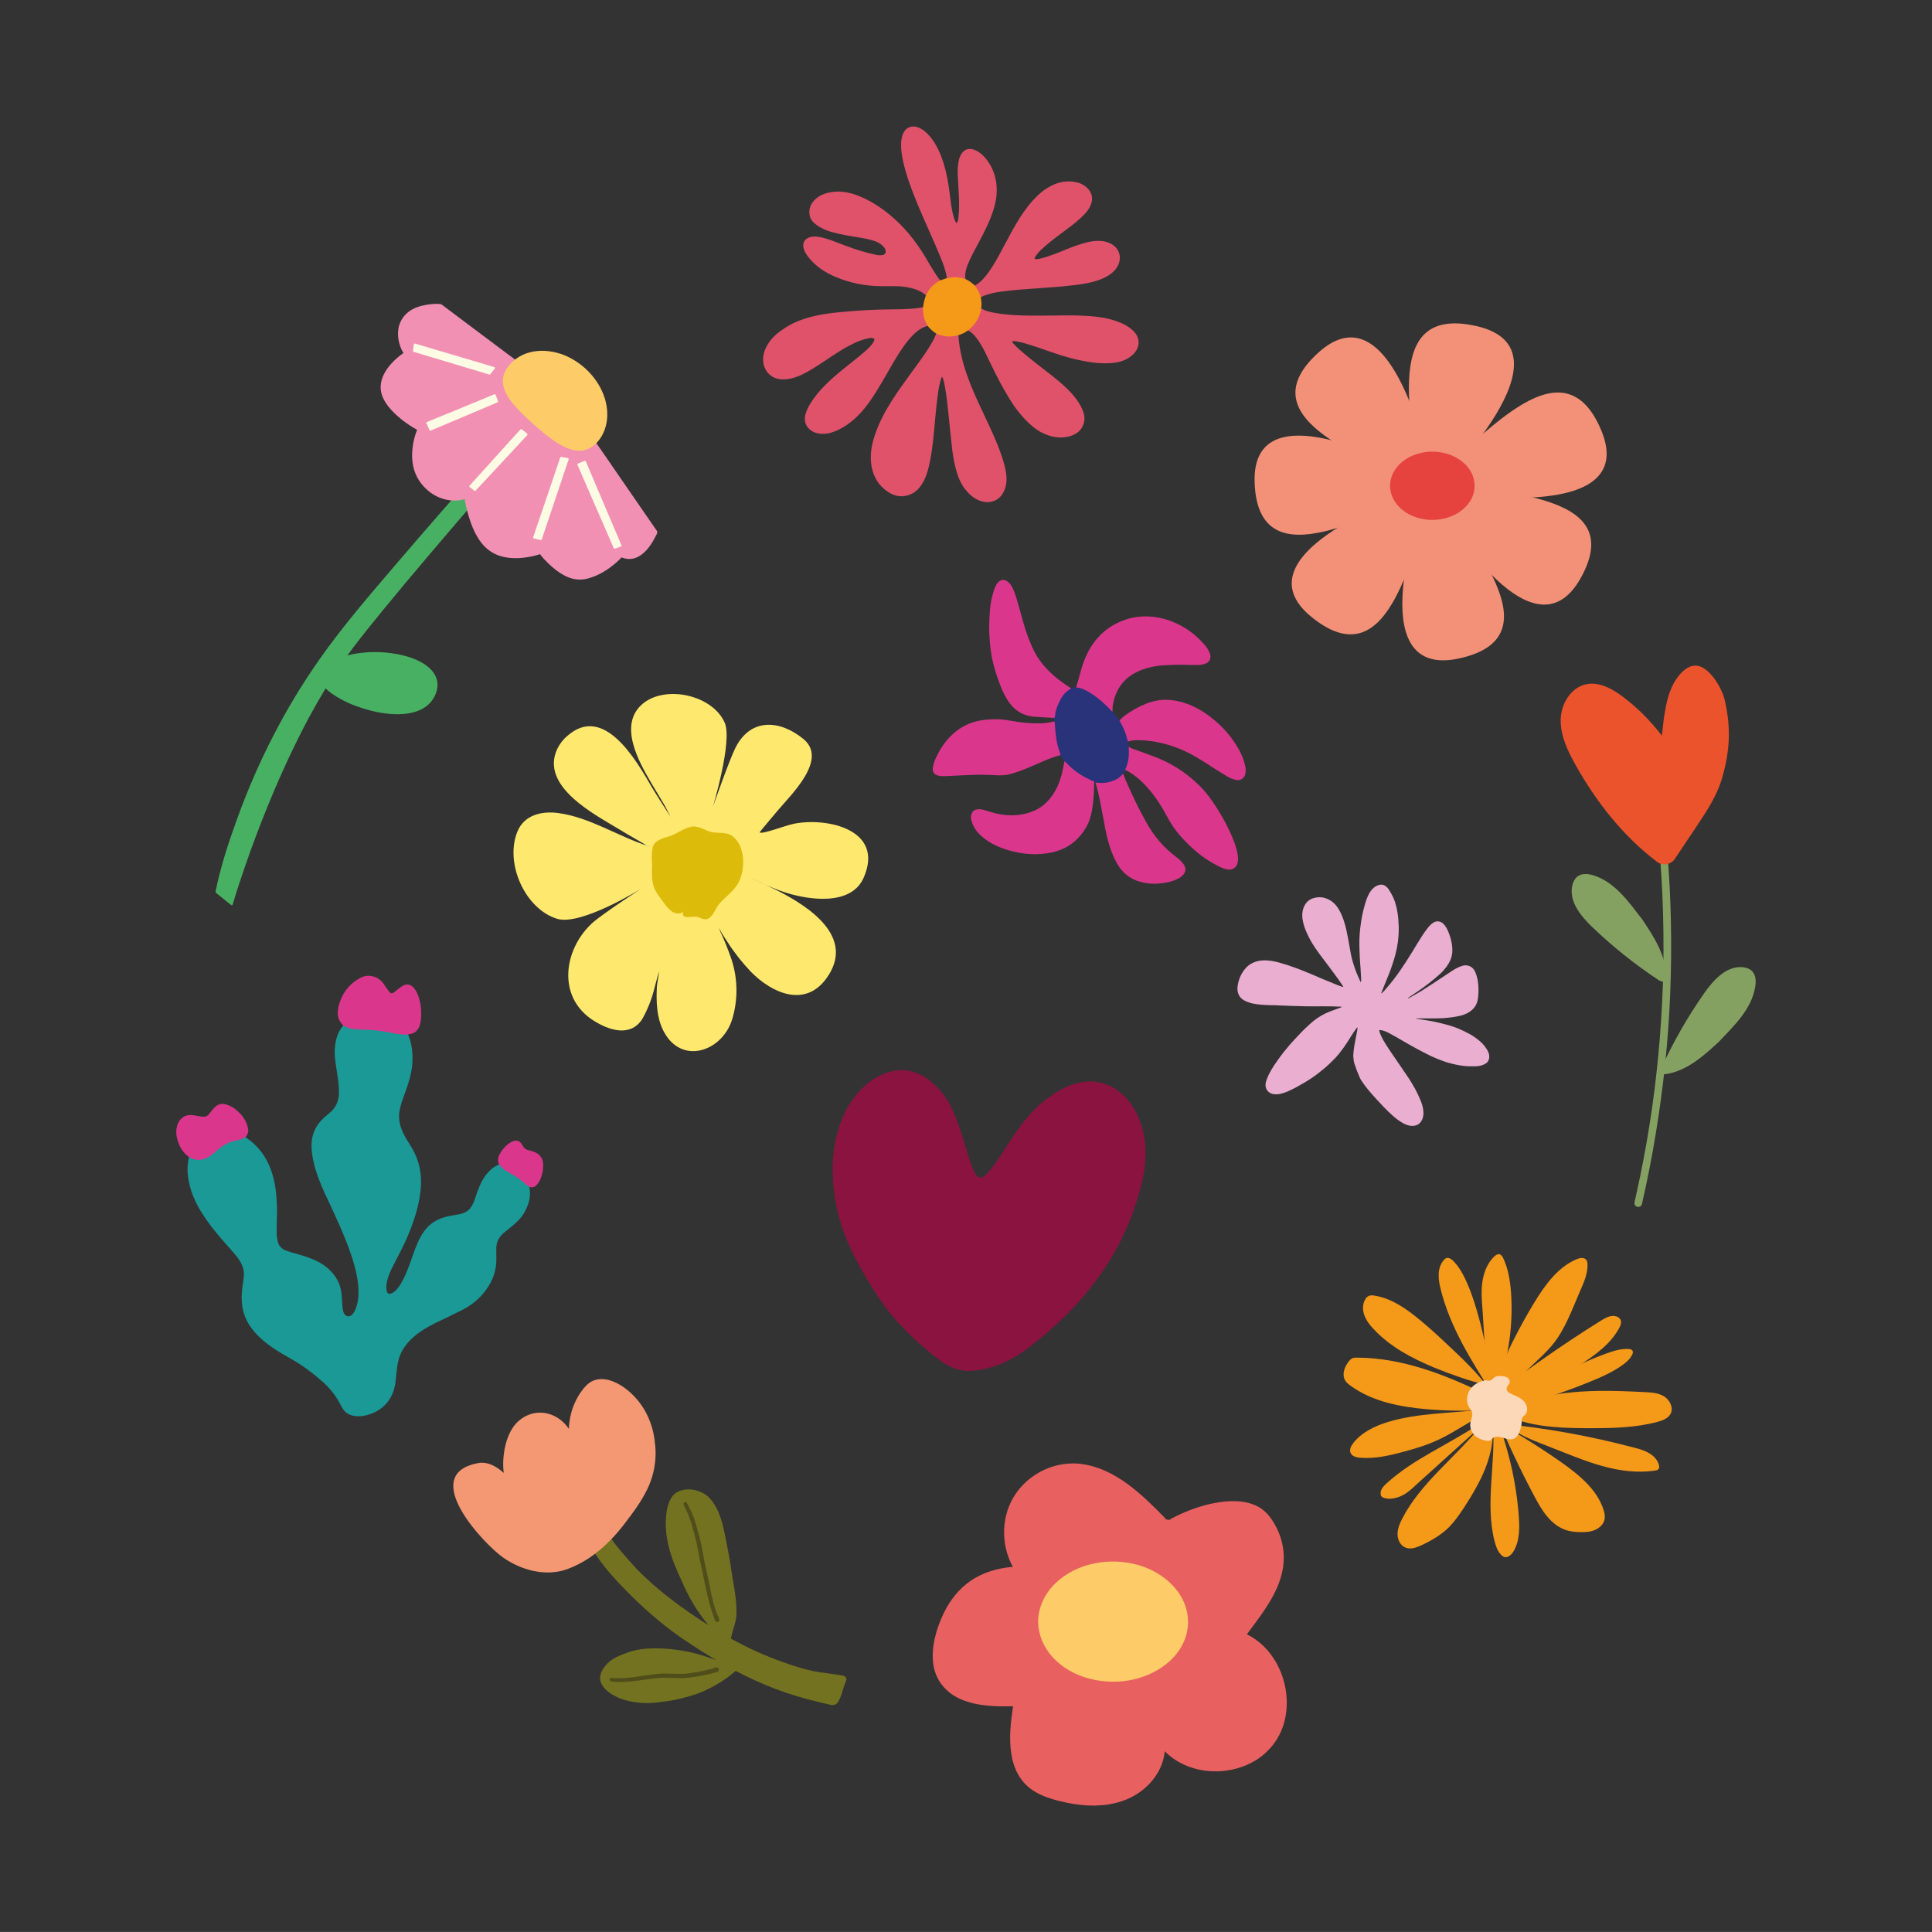 <?xml version="1.0" encoding="UTF-8"?>
<svg id="Calque_1" data-name="Calque 1" xmlns="http://www.w3.org/2000/svg" viewBox="0 0 566.93 566.92">
  <rect x="0" y="0" width="566.93" height="566.92" fill="#333333" stroke="none"/>
  <defs>
    <style>
      .cls-1 {
        fill: none;
      }

      .cls-2 {
        fill: #8a133f;
      }

      .cls-3 {
        fill: #dcbb0b;
      }

      .cls-3, .cls-4, .cls-5, .cls-6, .cls-7 {
        fill-rule: evenodd;
      }

      .cls-8 {
        fill: #28337a;
      }

      .cls-9 {
        fill: #f29177;
      }

      .cls-10 {
        fill: #ea532c;
      }

      .cls-11 {
        fill: #fcd8b8;
      }

      .cls-12 {
        fill: #48b063;
      }

      .cls-13 {
        fill: #e9aed0;
      }

      .cls-4 {
        fill: #f39873;
      }

      .cls-5 {
        fill: #4f4e1a;
      }

      .cls-14 {
        fill: #e86160;
      }

      .cls-15 {
        fill: #f59918;
      }

      .cls-16 {
        fill: #df526a;
      }

      .cls-17 {
        fill: #f190b3;
      }

      .cls-18 {
        fill: #da378c;
      }

      .cls-19 {
        fill: #e6423e;
      }

      .cls-6 {
        fill: #737221;
      }

      .cls-7 {
        fill: #fee86d;
      }

      .cls-20 {
        fill: #1a9997;
      }

      .cls-21 {
        fill: #fdcb67;
      }

      .cls-22 {
        fill: #fdfbe4;
      }

      .cls-23 {
        fill: #85a162;
      }
    </style>
  </defs>
  <rect class="cls-1" width="566.93" height="566.92"/>
  <g>
    <path class="cls-13" d="M397.24,311.14c-.08-.61-.18-1.24-.11-1.85.08-.84.14-1.66.29-2.46.31-1.59.61-3.17.9-4.74.03-.18.02-.37.03-.63-.27.16-.4.42-.56.64-.95,1.29-1.74,2.68-2.62,4.02-.71,1.06-1.45,2.12-2.27,3.12-.85,1.03-1.77,1.98-2.75,2.89-1.04,1.01-2.19,1.93-3.34,2.83-1.46,1.14-3.02,2.15-4.64,3.07-1.19.69-2.39,1.37-3.65,1.94-.88.42-1.82.79-2.8,1.01-.76.16-1.53.21-2.28.03-.96-.24-1.82-.95-2.02-2.06-.18-.84.05-1.61.34-2.33.72-1.91,1.83-3.63,3.02-5.3.59-.85,1.21-1.69,1.85-2.52.63-.79,1.27-1.56,1.91-2.3.98-1.11,1.99-2.19,3.01-3.25.88-.96,1.85-1.83,2.81-2.73,1.4-1.29,2.94-2.35,4.66-3.18.79-.37,1.59-.66,2.41-.96.64-.24,1.3-.48,1.96-.72.1-.05.22-.06.26-.19-.1-.13-.26-.08-.4-.08-3.36-.18-6.72-.05-10.09-.1-1.3-.02-2.6-.06-3.89-.11-.67-.02-1.35,0-2.01-.08-.67-.06-1.35,0-2.02-.06-.87-.11-1.75-.02-2.64-.08-.98-.08-1.96-.05-2.94-.18-1.29-.14-2.57-.32-3.78-.84-1.01-.42-1.91-1.01-2.39-2.04-.39-.82-.45-1.67-.32-2.56.08-.58.19-1.14.37-1.69.35-1.17.93-2.23,1.69-3.2.66-.85,1.48-1.51,2.49-1.96.9-.4,1.83-.63,2.84-.67,1.69-.08,3.31.22,4.92.67,1.77.5,3.47,1.06,5.17,1.7,1.43.53,2.83,1.12,4.24,1.7.96.39,1.93.82,2.89,1.25.05.03.11.02.16.06.14.08.31.1.43.18,1.11.43,2.19.9,3.28,1.35.67.27,1.35.55,2.02.77.16.05.32.11.48.1.06-.13-.03-.19-.1-.27-.92-1.41-1.9-2.8-2.91-4.13-.8-1.09-1.61-2.19-2.44-3.26-.93-1.22-1.86-2.44-2.73-3.71-.67-1.01-1.32-2.06-1.85-3.13-.74-1.45-1.4-2.91-1.74-4.5-.31-1.41-.39-2.83.13-4.21.59-1.64,1.78-2.67,3.52-2.99,1.59-.32,3.09.02,4.45.9,1.09.69,1.9,1.66,2.51,2.78,1.04,1.86,1.66,3.89,2.12,5.96.31,1.37.53,2.72.79,4.1.31,1.78.58,3.58,1.12,5.32.42,1.32.84,2.65,1.43,3.91.19.43.37.85.56,1.27.1.18.19.37.29.56.14-.08.08-.19.1-.27.05-.88-.06-1.77-.1-2.65-.03-.9-.11-1.78-.18-2.65-.1-1.14-.11-2.28-.18-3.41-.05-.98-.03-1.94-.05-2.92,0-.87.08-1.75.13-2.62.06-.9.18-1.78.31-2.67.21-1.67.56-3.33,1.01-4.97.26-.95.53-1.9.93-2.81.35-.84.79-1.64,1.4-2.31.63-.67,1.37-1.14,2.3-1.3.66-.13,1.24.1,1.74.5.34.24.58.55.8.88.76,1.17,1.43,2.41,1.86,3.74.34,1.08.59,2.17.76,3.29.14.96.21,1.93.26,2.89.06.79.1,1.57.05,2.36-.05.96-.08,1.93-.21,2.91-.16,1.24-.4,2.47-.71,3.7-.55,2.11-1.24,4.15-2.04,6.17-.69,1.7-1.38,3.39-2.07,5.09-.05.05-.14.29-.1.35s.42-.27.55-.45c.35-.24.58-.61.85-.93.8-.88,1.57-1.83,2.3-2.78,1.27-1.66,2.44-3.36,3.57-5.11,1.11-1.74,2.2-3.49,3.26-5.26.96-1.59,1.93-3.15,3.09-4.63.5-.64,1.06-1.24,1.78-1.66.9-.53,1.96-.37,2.73.31.71.66,1.16,1.48,1.51,2.33.43,1.04.8,2.11,1,3.23.18.95.27,1.9.21,2.86-.11,1.59-.76,2.99-1.69,4.26-.55.74-1.12,1.43-1.8,2.04-.56.51-1.14,1.01-1.72,1.49-1.08.92-2.2,1.77-3.33,2.59-.98.71-1.96,1.41-2.99,2.06-.4.24-1.38.96-1.4.98-.18.13-.1.21.05.14.05-.05,2.46-1.35,3.41-1.93,1.22-.76,2.41-1.54,3.62-2.31,1.61-1.06,3.21-2.15,4.82-3.2.9-.59,1.78-1.21,2.75-1.64.48-.22.95-.42,1.48-.55,1.49-.31,2.81.4,3.44,1.69.34.71.56,1.45.74,2.2.13.59.19,1.19.24,1.8.06.69.1,1.4.06,2.11-.05.9-.08,1.78-.32,2.67-.34,1.25-1.04,2.22-2.09,2.96-1.12.82-2.41,1.22-3.78,1.48-.9.18-1.78.31-2.68.39-.5.05-1,.1-1.49.13-2.57.16-5.16.03-7.75.08-.08,0-.18-.03-.31.05.93.14,1.85.31,2.73.43,1.77.26,3.5.63,5.22,1.06,1.59.4,3.15.85,4.66,1.48,1.01.42,1.98.9,2.92,1.41,1,.51,1.91,1.12,2.78,1.82.67.51,1.27,1.08,1.8,1.74.27.35.56.72.79,1.11.42.71.74,1.41.69,2.27-.05.88-.45,1.56-1.24,1.99-.87.47-1.82.67-2.83.69-.63,0-1.25.02-1.88,0-.88-.02-1.77-.11-2.64-.27-1.59-.27-3.15-.64-4.66-1.17-1.25-.43-2.47-.92-3.68-1.48-1.29-.63-2.56-1.27-3.81-1.94-1.43-.79-2.88-1.56-4.27-2.39-1.37-.8-2.75-1.62-4.15-2.36-.8-.43-1.66-.85-2.59-1-.51-.1-.61.02-.45.5.26.84.64,1.59,1.06,2.36.55.98,1.16,1.91,1.77,2.84,1.19,1.75,2.39,3.5,3.58,5.24.76,1.09,1.49,2.17,2.22,3.26.64,1,1.24,2.02,1.82,3.05.58,1.08,1.09,2.19,1.56,3.29.4.96.72,1.98.84,3.01.11,1.12.02,2.25-.66,3.25-.56.87-1.4,1.24-2.43,1.29-1.04.05-1.99-.32-2.88-.8-1.09-.61-2.09-1.37-3.02-2.19-.93-.82-1.8-1.7-2.67-2.59-.69-.72-1.37-1.48-2.06-2.2-1.61-1.77-3.17-3.55-4.48-5.53-.51-.74-2.14-4.85-2.25-5.93Z"/>
    <path class="cls-2" d="M332.91,354.41c-3.38,10.08-8.83,18.98-15.84,27.01-4.43,5.08-9.47,9.53-14.76,13.71-2.13,1.68-4.47,3.12-6.91,4.33-3.09,1.48-6.37,2.48-9.82,2.77-2.19.18-4.35-.12-6.37-1.05-1.44-.66-2.79-1.48-4.04-2.46-6.27-4.94-12.07-10.31-16.58-16.85-3.98-5.82-7.54-11.85-10.23-18.35-3.14-7.63-4.43-15.54-3.89-23.67.27-4.08,1.15-8.04,2.75-11.81,1.87-4.43,4.59-8.24,8.63-11.05,1.41-.98,2.93-1.76,4.57-2.28,4.16-1.33,8.03-.7,11.64,1.8,3.09,2.13,5.31,4.94,6.97,8.2,1.29,2.5,2.23,5.12,3.07,7.77.82,2.58,1.58,5.16,2.38,7.73.35,1.11.74,2.21,1.25,3.26.27.57.57,1.13,1.02,1.6.55.59.98.66,1.68.27.47-.27.88-.64,1.25-1.03,1.23-1.29,2.25-2.75,3.26-4.2,2.05-3.03,3.94-6.11,6.05-9.08,2.81-3.92,6.13-7.4,10.25-10.06,2.23-1.44,4.59-2.62,7.21-3.22,2.93-.68,5.82-.57,8.63.62,2.07.88,3.83,2.17,5.33,3.79,2.17,2.3,3.55,5.02,4.51,7.99,1.27,3.96,1.48,7.97,1.02,12.03-.53,4.22-1.66,8.24-3.03,12.24Z"/>
    <g>
      <path class="cls-8" d="M331.33,219.12c.3,2.41.04,4.74-1.07,6.92-.22.33-.44.67-.67,1-.51.97-1.33,1.6-2.32,2.03-1.52.66-3.07.97-4.71.85-.38-.04-.73-.07-1.06-.29-.11-.12-.26-.14-.41-.14-2.33-.89-4.47-2.15-6.4-3.74-.73-.62-1.44-1.22-2.06-1.97-.1-.11-.21-.19-.32-.29-.41-.63-.82-1.25-1.23-1.88-.64-1.49-1.03-3.04-1.3-4.65-.12-.84-.23-1.7-.32-2.55-.07-.89-.11-1.8-.16-2.7.04-.34.05-.69.01-1.06.18-1.85.75-3.58,1.62-5.24.52-.99,1.14-1.93,2.01-2.66.4-.33.86-.56,1.29-.85.53-.11,1.04-.25,1.56-.29,1.6.12,2.97.84,4.3,1.67,2.26,1.43,4.23,3.21,6.06,5.15l.36.36c.7.84,1.36,1.73,1.97,2.62.23.08.32.32.42.51.93,1.6,1.62,3.33,2.06,5.15.05.21.04.42.04.62.11.48.21.93.32,1.41Z"/>
      <path class="cls-18" d="M315.8,201.61c.88-2.66,1.4-5.44,2.45-8.04,1.95-4.84,5.07-8.55,9.73-10.81,3.08-1.49,6.35-2.1,9.74-1.82,3.51.29,6.74,1.38,9.76,3.19,2.43,1.47,4.52,3.32,6.35,5.52.42.52.77,1.1,1.04,1.71.16.36.29.74.32,1.15.05,1.01-.37,1.74-1.26,2.14-.81.37-1.67.47-2.54.48-1.27.04-2.55-.01-3.81-.05-1.92-.05-3.82,0-5.73.12-2.91.16-5.76.74-8.39,2.07-3.91,1.95-6.15,5.22-6.89,9.59-.11.62-.15,1.25-.05,1.88-.36,0-.52-.3-.73-.51-1.63-1.73-3.39-3.29-5.37-4.59-1.3-.86-2.67-1.63-4.25-1.88-.12.03-.27,0-.37-.15ZM311.03,220.9c-.33-.86-.6-1.74-.79-2.65-.41-1.95-.59-3.93-.71-5.92-.01-.23.03-.47-.21-.63-1.23.33-2.48.49-3.76.55-2.7.1-5.37-.15-8.03-.6-1.33-.23-2.67-.47-4.03-.55-1.82-.1-3.65-.03-5.45.26-2.45.38-4.71,1.25-6.76,2.7-2.77,1.96-4.8,4.56-6.3,7.61-.55,1.07-1.01,2.15-1.22,3.36-.25,1.44.27,2.26,1.64,2.59.82.19,1.66.14,2.51.1,2.52-.1,5.03-.27,7.57-.34,2.22-.07,4.43-.03,6.63.1,1.51.1,3,.03,4.45-.37,2.44-.66,4.74-1.63,7.04-2.63,2.45-1.07,4.87-2.23,7.48-2.86.19-.26,0-.48-.07-.7ZM309.58,210.03c.1-1.12.44-2.17.86-3.19.79-1.86,1.73-3.59,3.56-4.59.12-.07.23-.15.22-.33-1.74-1.11-3.43-2.29-4.99-3.66-2.71-2.37-4.95-5.14-6.41-8.51-.7-1.6-1.34-3.23-1.88-4.92-.92-2.88-1.63-5.81-2.49-8.7-.4-1.33-.82-2.65-1.47-3.88-.37-.7-.84-1.34-1.53-1.75-.79-.51-1.67-.42-2.38.21-.4.34-.69.78-.9,1.26-.45.9-.73,1.88-.97,2.84-.75,2.81-.84,5.67-.92,8.55-.04,1.55.04,3.11.15,4.66.11,1.48.29,2.97.55,4.43.58,3.15,1.55,6.18,2.73,9.13.66,1.6,1.41,3.18,2.44,4.58,1.77,2.44,4.13,3.85,7.11,4.13,2.01.18,4.03.25,6.07.38.21-.15.25-.38.26-.62ZM320.66,229.16c-3-1.25-5.66-3.02-7.88-5.44-.11-.14-.22-.32-.45-.23-.15.82-.3,1.64-.47,2.45-.51,2.26-1.19,4.45-2.4,6.44-1.64,2.74-3.84,4.81-6.83,5.87-3.32,1.16-6.66,1.29-10.07.52-1.29-.29-2.56-.73-3.85-1.1-.6-.18-1.21-.25-1.84-.19-.9.1-1.52.56-1.81,1.45-.19.56-.18,1.12-.04,1.67.47,1.96,1.55,3.51,3.03,4.8,2.3,2.01,5,3.26,7.89,4.1,4.22,1.23,8.48,1.55,12.77.62,4.36-.96,7.7-3.4,9.99-7.32,1.27-2.19,1.75-4.65,2.04-7.14.23-2.04.3-4.1.33-6.15.03-.33-.26-.29-.42-.34ZM331.23,219.69c.12,2.01-.08,3.95-.89,5.81-.08.16-.19.34-.08.53.41.08.77.3,1.12.52,1.52.9,2.89,2.01,4.13,3.28,2.36,2.4,4.32,5.1,5.99,8.03.93,1.64,1.8,3.36,2.89,4.91,1.78,2.51,3.88,4.71,6.19,6.73,2.19,1.91,4.58,3.49,7.15,4.77.86.42,1.73.77,2.67.89,1.12.11,2.12-.41,2.55-1.38.29-.67.37-1.36.34-2.08-.12-1.6-.56-3.1-1.11-4.56-1.63-4.33-3.89-8.32-6.5-12.12-1.15-1.69-2.47-3.26-3.93-4.69-3.77-3.71-8.17-6.46-13.06-8.32-1.95-.74-3.91-1.41-5.85-2.12-.52-.19-1.06-.36-1.49-.73-.23.14-.14.34-.12.53ZM331.44,217.47c.6-.15,1.21-.25,1.82-.27,3.76-.07,7.39.62,10.95,1.81,3.19,1.06,6.14,2.69,9,4.48,2.28,1.44,4.52,2.95,6.87,4.32.84.49,1.71.89,2.67,1.07,1.33.25,2.41-.52,2.7-1.86.16-.79.1-1.59-.08-2.37-.36-1.73-1.07-3.32-1.91-4.84-1.96-3.49-4.56-6.46-7.66-8.95-2.63-2.14-5.54-3.82-8.81-4.77-3.07-.88-6.14-1.04-9.22-.1-2.17.66-4.19,1.7-6.13,2.92-1.14.7-2.22,1.49-3.14,2.51.49.96,1.03,1.89,1.44,2.89.45,1.1.71,2.26,1.07,3.37.11-.14.26-.16.42-.21ZM323.63,239.39c.42,2.41.85,4.82,1.49,7.2.6,2.28,1.38,4.44,2.49,6.48,1.75,3.22,4.37,5.19,7.91,5.92,2.25.47,4.5.41,6.72-.01,1.25-.23,2.44-.62,3.56-1.21.6-.3,1.12-.69,1.53-1.23.6-.77.67-1.59.26-2.47-.15-.3-.34-.58-.55-.82-.64-.81-1.44-1.44-2.25-2.06-3.44-2.62-6.17-5.88-8.31-9.68-1.49-2.69-2.92-5.41-4.19-8.21-.95-2.07-1.92-4.13-2.73-6.26-.22.23-.44.44-.66.67-.36.36-.71.69-1.16.92-1.26.64-2.62,1.07-4.06,1.12-.75.03-1.48-.01-2.21-.12.96,3.19,1.55,6.47,2.14,9.76Z"/>
    </g>
    <g>
      <path class="cls-16" d="M281.25,98.37c.24,4.12,1.22,8.08,2.61,11.97,1.33,3.74,2.99,7.32,4.69,10.89,1.7,3.65,3.47,7.28,4.85,11.06.73,1.99,1.39,4.01,1.75,6.06.31,1.81.33,3.63-.38,5.4-.71,1.75-1.9,3.03-3.83,3.47-1.28.27-2.57.09-3.78-.44-1.66-.71-2.92-1.88-4.01-3.3-1.37-1.79-2.15-3.87-2.7-6-.58-2.19-.91-4.4-1.15-6.64-.35-3.19-.69-6.35-1-9.56-.27-2.68-.55-5.33-1.06-7.99-.15-.91-.35-1.84-.75-2.72-.27.18-.29.49-.38.73-.51,1.62-.77,3.3-.97,4.93-.46,3.45-.73,6.95-1.06,10.4-.33,3.5-.73,6.99-1.55,10.4-.42,1.75-1,3.47-1.97,5s-2.21,2.7-4.01,3.28c-2.17.69-4.2.22-6.04-1.02-2.7-1.81-4.2-4.36-4.76-7.46-.53-3.1-.04-6.11.93-9.05,1.22-3.7,3.05-7.1,5.13-10.38,2.28-3.56,4.85-6.95,7.32-10.38,1.59-2.17,3.16-4.38,4.49-6.75.42-.75.82-1.53,1.08-2.37.22-.13.46-.02.66.07,1.66.64,3.34.75,5.07.4.27-.09.53-.15.8-.02ZM287.6,91.16c-.42,2.17-1.57,3.89-3.21,5.33-.15.13-.35.24-.33.51.49.18.91.51,1.28.84.89.84,1.57,1.77,2.19,2.77,1.08,1.68,1.93,3.5,2.77,5.29,1.84,3.85,3.76,7.63,6,11.26,1.62,2.63,3.5,5.07,5.8,7.17,1.22,1.13,2.54,2.15,4.07,2.83,2.41,1.13,4.96,1.59,7.59.89,2.17-.55,3.74-1.84,4.32-4.03.35-1.39.04-2.74-.55-4.03-.62-1.39-1.46-2.66-2.46-3.85-1.7-2.04-3.72-3.76-5.78-5.44-2.66-2.12-5.42-4.16-8.03-6.33-1.31-1.11-2.68-2.19-3.83-3.5-.2-.2-.4-.38-.42-.73.55-.07,1.13-.02,1.66.09,2.66.58,5.2,1.48,7.72,2.35,3.41,1.2,6.79,2.37,10.33,3.1,3.36.71,6.73,1.2,10.18.77,1.95-.22,3.72-.84,5.2-2.1,1.13-.95,1.9-2.12,2.01-3.61.09-1.57-.62-2.81-1.75-3.83-1.48-1.37-3.25-2.19-5.16-2.81-3.23-1.06-6.57-1.35-9.96-1.48-2.97-.15-5.93-.04-8.92-.02-3.5,0-6.97.09-10.47-.13-2.17-.13-4.27-.33-6.4-.75-1.24-.24-2.46-.55-3.54-1.24-.24.15-.29.44-.33.69ZM272.04,94.83c-.55-1-.82-2.06-.95-3.21-.04-.51.07-1.06-.2-1.55-.31.13-.64.2-.97.24-1.62.27-3.25.35-4.93.42-2.19.07-4.38.04-6.59.11-3.87.11-7.72.35-11.57.73-2.39.22-4.8.51-7.17,1.02-3.28.71-6.44,1.77-9.27,3.61-1.99,1.28-3.81,2.74-5.05,4.78-.97,1.57-1.55,3.23-1.39,5.09.27,2.97,2.54,5.58,6.57,5.24,1.81-.13,3.5-.73,5.11-1.53,2.06-1.02,3.96-2.26,5.86-3.52,2.06-1.37,4.14-2.79,6.28-4.05,2.06-1.17,4.14-2.21,6.46-2.81.58-.13,1.13-.27,1.7-.22.62.07.8.29.53.89-.27.62-.69,1.13-1.13,1.59-.86.95-1.86,1.77-2.83,2.59-2.61,2.15-5.33,4.2-7.88,6.42-2.48,2.21-4.78,4.58-6.59,7.37-.71,1.11-1.31,2.24-1.66,3.5-.66,2.39.42,4.45,2.77,5.38,1.22.44,2.46.49,3.74.27,1.7-.31,3.25-1.04,4.74-1.93,2.83-1.73,5.11-4.07,7.06-6.71,2.06-2.79,3.76-5.75,5.47-8.72,1.55-2.72,3.1-5.44,4.87-7.99,1.15-1.64,2.41-3.21,3.98-4.51.93-.77,1.97-1.39,3.19-1.66.18-.33,0-.58-.13-.84ZM286.16,84.23c.58.84,1.06,1.73,1.37,2.7.04.15.09.27.27.31.42-.27.89-.46,1.35-.62,1.48-.53,3.03-.82,4.6-1.04,3.67-.51,7.37-.75,11.06-1,3.23-.24,6.44-.44,9.63-.82,2.06-.22,4.09-.51,6.06-1,1.86-.49,3.67-1.11,5.24-2.24,1.04-.73,1.9-1.66,2.41-2.81,1.13-2.5.11-5.13-2.39-6.31-1-.46-2.01-.69-3.12-.71-2.19-.07-4.25.51-6.31,1.2-1.93.64-3.78,1.44-5.64,2.19-1.84.71-3.7,1.39-5.64,1.86-.49.11-.97.15-1.46.04.04-.51.31-.86.58-1.2.75-1.04,1.73-1.86,2.7-2.72,1.97-1.68,4.07-3.23,6.17-4.78,1.81-1.35,3.61-2.74,5.18-4.4.8-.84,1.48-1.77,1.9-2.85.71-1.81.29-3.61-1.15-4.93-.95-.91-2.1-1.44-3.41-1.68-2.43-.46-4.74-.07-6.95,1.04-2.19,1.06-3.98,2.63-5.58,4.43-1.95,2.17-3.59,4.6-5.05,7.13-1.7,2.92-3.21,5.95-4.85,8.92-1.24,2.26-2.52,4.47-4.2,6.42-.82.95-1.7,1.86-2.88,2.41-.09.2-.02.33.09.46ZM272.24,86.09c.77-1.37,1.77-2.52,3.21-3.3.18-.11.46-.18.44-.49-1.08-1.37-1.97-2.88-2.88-4.36-.53-.93-1.08-1.81-1.62-2.74-2.81-4.65-6.22-8.85-10.49-12.33-2.68-2.17-5.58-4.03-8.81-5.33-2.85-1.15-5.75-1.7-8.83-1.04-1.68.35-3.19,1.06-4.36,2.32-1.13,1.22-1.64,2.66-1.31,4.34.22,1.22.97,2.1,1.97,2.81,1.26.95,2.7,1.57,4.23,2.04,2.72.8,5.55,1.22,8.34,1.68,1.68.29,3.39.6,5,1.22.82.33,1.53.8,2.1,1.44.29.29.51.64.6,1.02.24.84-.13,1.39-1.02,1.5-.49.07-1,.04-1.5-.04-.84-.2-1.66-.38-2.5-.58-3.23-.82-6.33-1.99-9.41-3.19-1.75-.66-3.52-1.33-5.4-1.59-.89-.11-1.75-.09-2.61.22-1.26.49-1.88,1.55-1.64,2.85.22,1.24.91,2.26,1.7,3.19,2.01,2.46,4.63,4.18,7.52,5.44,4.32,1.86,8.85,2.77,13.59,2.81,1.31.02,2.61,0,3.94,0,1.48,0,2.97.13,4.4.44,1.77.38,3.43,1,4.8,2.24.33-.02.38-.35.51-.58ZM278.68,81.73c1.31-.31,2.59-.15,3.87.18.24.07.49.2.75,0-.02-.42-.11-.86-.07-1.33.11-1,.33-1.93.71-2.85.89-2.24,2.08-4.36,3.21-6.48,1.44-2.72,2.88-5.44,3.92-8.34,1.06-2.9,1.68-5.86,1.31-8.98-.33-2.81-1.37-5.29-3.16-7.48-.91-1.06-1.97-1.99-3.32-2.5-1.64-.62-3.03-.11-3.89,1.39-.29.46-.44.97-.6,1.48-.35,1.42-.42,2.88-.38,4.32.07,1.88.22,3.78.31,5.67.11,2.32.18,4.63-.09,6.95-.07.58-.15,1.2-.51,1.7-.27-.18-.38-.42-.46-.64-.24-.53-.44-1.11-.58-1.7-.53-2.04-.73-4.09-1-6.15-.38-3.19-.93-6.31-1.9-9.34-.84-2.63-1.97-5.16-3.74-7.37-.89-1.08-1.9-2.08-3.23-2.7-.69-.33-1.39-.51-2.15-.42-1.28.15-2.12.89-2.66,2.01-.55,1.26-.66,2.61-.6,3.96.11,2.59.73,5.07,1.46,7.55,1.28,4.38,3.08,8.59,4.87,12.79,1.75,4.05,3.61,8.03,5.27,12.13.8,1.97,1.55,3.96,1.86,6.09.24.22.51.13.8.09Z"/>
      <path class="cls-15" d="M277.86,81.64c.66-.09,1.28-.24,1.95-.29,1.2-.09,2.35.22,3.47.53,1.04.46,1.95,1.11,2.74,1.88.82,1.06,1.46,2.19,1.77,3.47.22,1.08.33,2.15.13,3.23-.33,2.26-1.33,4.18-3.03,5.78-.27.24-.55.46-.84.73-.86.6-1.79,1.11-2.79,1.39-2.24.62-4.4.49-6.51-.46-.97-.62-1.81-1.35-2.52-2.26-.53-1-1.08-1.97-1.22-3.08-.09-.84-.29-1.64-.11-2.48.07-1.17.42-2.3.8-3.41.44-.77.86-1.59,1.46-2.28.62-.75,1.39-1.35,2.3-1.84.13-.07.27-.18.4-.27.66-.2,1.33-.44,1.99-.66Z"/>
    </g>
    <g>
      <path class="cls-20" d="M72.02,333.66c.98.69,1.91,1.4,2.76,2.22,2.54,2.44,4.19,5.43,5.19,8.81.61,2.02.95,4.08,1.11,6.2.16,1.93.26,3.84.18,5.77-.05,1.77-.08,3.54-.08,5.3,0,.69.13,1.35.24,2.01.26,1.56,1.19,2.51,2.6,3.04,1.17.42,2.38.76,3.57,1.08,1.99.56,3.97,1.22,5.83,2.19,2.33,1.25,4.24,2.94,5.56,5.29.87,1.56,1.21,3.26,1.33,5.01.08,1.19.08,2.36.27,3.55.08.45.16.87.39,1.3.53.96,1.56,1.12,2.35.34.72-.74,1.09-1.69,1.38-2.67.56-1.99.58-4.03.4-6.06-.4-4.02-1.64-7.79-3.02-11.54-1.48-3.87-3.18-7.65-4.93-11.39-1.32-2.83-2.68-5.62-3.76-8.55-.84-2.35-1.54-4.72-1.83-7.2-.27-2.11-.21-4.19.58-6.22.47-1.19,1.09-2.25,1.96-3.17.82-.88,1.7-1.67,2.64-2.41,1.72-1.41,2.59-3.25,2.7-5.48.08-2.01-.16-3.99-.48-5.96-.35-2.38-.84-4.72-.72-7.15.13-2.59.76-5.01,2.46-7.04.19-.08.37,0,.5.06,1.27.77,2.68.93,4.08.93,3.65-.03,7.23.45,10.82,1.16,1,.21,2.02.32,3.04.34.21,0,.45,0,.63.16,1.24,3.01,1.48,6.16,1.14,9.37-.27,2.41-.98,4.69-1.78,6.94-.64,1.8-1.35,3.57-1.77,5.43-.5,2.19-.26,4.32.61,6.38.63,1.54,1.49,2.91,2.36,4.27,1.33,2.12,2.36,4.39,2.83,6.86.42,2.14.5,4.27.27,6.41-.53,4.98-2.14,9.66-4.1,14.22-1.16,2.64-2.56,5.19-3.87,7.76-.8,1.57-1.57,3.17-1.91,4.93-.16.84-.31,1.69-.1,2.52.22,1.03.72,1.24,1.66.74.96-.5,1.62-1.32,2.2-2.22,1.24-1.93,2.11-4.07,2.89-6.2.84-2.22,1.51-4.5,2.51-6.64.72-1.56,1.56-3.04,2.76-4.27,1.45-1.48,3.2-2.41,5.17-2.96,1.33-.37,2.7-.53,4.07-.79,1.33-.27,2.56-.8,3.41-1.96.53-.71.87-1.53,1.16-2.35.5-1.43.95-2.84,1.56-4.23.88-1.99,2.09-3.74,3.82-5.08.56-.43,1.16-.74,1.82-1.01.13-.08.21,0,.29.08,1.12,1.4,2.73,2.17,4.23,3.01,1.57.9,2.84,2.17,4.26,3.25.05.03.05.11.05.19.58,2.68-.08,5.14-1.4,7.49-.92,1.66-2.28,2.96-3.74,4.15-.79.63-1.56,1.25-2.35,1.91-1.43,1.22-2.22,2.78-2.2,4.71.03.96,0,1.93.03,2.89.05,3.46-1.08,6.52-3.13,9.26-1.91,2.59-4.39,4.55-7.25,5.95-2.41,1.21-4.85,2.35-7.3,3.54-1.83.9-3.65,1.9-5.3,3.13-1.91,1.45-3.6,3.15-4.76,5.3-.76,1.43-1.14,2.96-1.37,4.55-.21,1.54-.31,3.1-.51,4.66-.74,5.34-4.31,8.81-9.4,9.71-1.08.19-2.19.16-3.26-.1-1.04-.27-1.91-.82-2.57-1.69-.31-.43-.58-.85-.8-1.33-1.4-2.8-3.34-5.19-5.71-7.22-1.99-1.72-4.07-3.36-6.28-4.81-1.72-1.14-3.54-2.09-5.3-3.13-2.65-1.59-5.19-3.33-7.34-5.59-1.82-1.93-3.26-4.1-3.94-6.7-.5-1.91-.61-3.86-.45-5.82.11-1.49.42-2.97.55-4.45.19-1.8-.34-3.41-1.33-4.89-.95-1.45-2.15-2.68-3.28-3.99-2.81-3.13-5.51-6.35-7.75-9.95-1.7-2.73-3.05-5.61-3.7-8.81-.51-2.38-.61-4.74-.08-7.12.02-.16.08-.29.13-.45.29-.11.51.08.76.18,1.77.72,3.44.56,5.05-.5.82-.53,1.54-1.16,2.25-1.77,1.72-1.45,3.58-2.6,5.83-2.97.76-.13,1.48-.35,2.15-.74.13-.03.32-.13.5,0Z"/>
      <path class="cls-18" d="M119.76,303.6c-1.96.11-3.86-.32-5.77-.69-2.39-.47-4.81-.71-7.25-.76-.96-.03-1.96-.06-2.94-.16-1.12-.11-2.19-.48-3.12-1.11-1.16-1.16-1.72-2.56-1.53-4.19.05-.56.1-1.11.26-1.67.95-3.47,2.94-6.19,6.12-7.96,1.12-.64,2.39-.88,3.68-.61,1.49.29,2.59,1.14,3.44,2.35.47.66.88,1.35,1.38,1.98.69.9.98.9,1.86.21.45-.37.9-.74,1.37-1.08.34-.26.69-.5,1.06-.71,1.04-.53,2.04-.37,2.88.45.61.58,1,1.32,1.32,2.07.9,2.12,1.16,4.31,1.04,6.57-.02.79-.1,1.56-.31,2.31-.45,1.7-1.48,2.67-3.21,2.88-.06.03-.18.08-.29.11ZM72.84,331.6c-.06-.45-.13-.9-.27-1.32-.47-1.46-1.29-2.72-2.36-3.78-1.16-1.16-2.46-2.06-4.07-2.46-1.12-.29-2.15-.05-3.02.8-.34.31-.66.67-.95,1.04-.26.35-.55.71-.84,1.06-.53.63-1.21.87-2.02.74-.87-.16-1.7-.29-2.57-.42-1.3-.19-2.54.02-3.54,1-.61.58-.98,1.27-1.22,2.06-.55,1.94-.14,3.82.61,5.62.63,1.48,1.62,2.65,2.89,3.63,2.33,1.3,4.53.95,6.59-.66.55-.42,1.08-.87,1.61-1.32,1.67-1.43,3.46-2.56,5.69-2.92.95-.16,1.86-.48,2.65-1.01.55-.59.87-1.25.82-2.07ZM157.84,347.3c.34-.43.56-.9.79-1.4.51-1.22.72-2.49.76-3.81.05-2.19-1-3.58-3.07-4.23-.48-.13-.95-.26-1.41-.39-.61-.16-1.08-.53-1.4-1.08-.19-.32-.4-.66-.63-.96-.53-.63-1.19-.84-1.98-.66-.59.14-1.12.43-1.59.8-1.08.79-1.93,1.77-2.6,2.96-.61,1.04-.79,2.11-.21,3.23.66.85,1.46,1.51,2.36,2.04.47.29.95.58,1.45.84,1.22.72,2.38,1.46,3.44,2.43.5.45,1.01.88,1.59,1.22,1.08.37,1.86-.16,2.51-1Z"/>
    </g>
    <g>
      <path class="cls-9" d="M419.6,138.07s-10.49-54.85-32.8-34.54c-22.76,20.7,19.37,31.42,27.84,39.78,2.44.11,4.97-5.24,4.97-5.24Z"/>
      <path class="cls-9" d="M416.13,139.64s-49.08-27.87-47.97,2.02c1.12,30.5,36.82,5.99,48.78,5.09,1.67-1.75-.8-7.12-.8-7.12Z"/>
      <path class="cls-9" d="M415.11,144.34s-53.63,17.97-30.09,36.85c24.03,19.29,28.85-23.3,36.05-32.75-.22-2.39-5.96-4.1-5.96-4.1Z"/>
      <path class="cls-9" d="M417.54,147.1s-19.08,52.55,10.59,46.12c30.28-6.54-.59-36.76-3.63-48.18-2.04-1.3-6.96,2.06-6.96,2.06Z"/>
      <path class="cls-9" d="M421.67,147.04s27.42,48.84,42.14,22.66c15.01-26.71-28.4-23.85-39.12-29.17-2.35.66-3.02,6.51-3.02,6.51Z"/>
      <path class="cls-9" d="M424.76,144.4s56.84,9.9,45.1-18.16c-11.97-28.62-37.32,6.77-48.42,11.67-.96,2.23,3.33,6.49,3.33,6.49Z"/>
      <path class="cls-9" d="M422.11,142.42s41.21-39.84,11.2-46.72c-30.62-7.02-16.09,33.85-18.48,45.61,1.27,2.07,7.28,1.11,7.28,1.11Z"/>
      <path class="cls-19" d="M432.71,142.54c0,1.33-.31,2.62-.93,3.84-.63,1.22-1.53,2.31-2.7,3.25-1.16.95-2.51,1.67-4.02,2.17-1.53.51-3.1.77-4.76.77s-3.21-.26-4.74-.77c-1.53-.5-2.86-1.22-4.03-2.17-1.16-.93-2.06-2.02-2.68-3.25-.63-1.22-.95-2.51-.95-3.84s.32-2.6.95-3.82c.63-1.24,1.53-2.31,2.68-3.26,1.17-.93,2.51-1.66,4.03-2.17,1.53-.5,3.1-.76,4.74-.76s3.23.26,4.76.76c1.51.51,2.86,1.24,4.02,2.17,1.17.95,2.07,2.02,2.7,3.26.63,1.22.93,2.51.93,3.82Z"/>
    </g>
    <g>
      <path class="cls-6" d="M198.41,438.03c2.79-1.75,6.74-1.01,9.21,1,3.08,2.83,4.22,7.09,5.04,11.03.78,3.83,1.54,7.66,2.08,11.53.44,3.1,1.14,6.17,1.31,9.29.08,1.52.15,3.07-.15,4.57-.4,1.81-1.1,3.55-1.42,5.39,4.82,2.66,9.83,4.96,15.01,6.81,3.99,1.4,8.05,2.76,12.28,3.21,1.66.24,3.31.49,4.97.72,1.25.07,2.14.81,1.31,2.14-.72,1.87-1.05,3.92-2.1,5.67-.65,1.13-1.88,1.1-2.99.69-.81-.2-1.64-.36-2.45-.56-4.43-1.04-8.81-2.38-13.09-3.96-3.94-1.52-7.79-3.29-11.55-5.26-.98.8-1.93,1.67-2.99,2.37-3.46,2.34-7.24,4.25-11.3,5.27-2.42.72-4.91,1.19-7.42,1.46-4.07.67-8.36.42-12.25-1.02-2.33-1-4.98-2.51-5.72-5.1-.45-1.84.64-3.62,1.84-4.93,1.72-1.9,4.24-2.72,6.56-3.59,3.2-1.07,6.67-1.16,10.03-1.01,3.38.18,6.77.71,10.05,1.6,1.87.51,3.71,1.2,5.57,1.82-2.54-1.48-5.04-3.04-7.48-4.68-6.55-4.14-12.46-9.21-17.96-14.65-3.54-3.55-6.99-7.23-9.8-11.39-1.06-1.45-2.05-2.95-2.73-4.62-.73-.21-.98-1.19-.48-1.74.08-.18.2-.34.38-.41,1.02-.97,2.07-2.21,3.55-2.44.79-.06,1.29.58,1.59,1.23.33.58.72,1.15,1.08,1.71,2.45,3.66,5.47,6.92,8.41,10.2,6.22,6.36,13.55,11.75,21.09,16.52-3.3-3.93-5.91-8.41-7.91-13.11-3.05-6.49-5.42-12.97-4.36-20.25.38-2.05,1-4.3,2.79-5.53Z"/>
      <path class="cls-5" d="M210.66,475.93c-.4.15-.83-.16-.88-.57-.92-2.31-1.59-4.69-2.16-7.1-.75-3.68-1.61-7.34-2.36-11.02-.53-3.27-1.29-6.49-2.23-9.67-.45-1.61-1.05-3.15-1.77-4.64-.18-.63-1.12-1.67-.42-2.14.27-.17.66-.03.74.26.27.51.53,1,.78,1.49,1.25,2.34,1.94,4.93,2.62,7.45.78,2.64,1.2,5.35,1.7,8.05.78,3.42,1.46,6.86,2.18,10.3.41,1.63.76,3.3,1.41,4.86.17.76,1.43,2.3.37,2.75ZM210.49,490.62c-2.99.9-6.08,1.45-9.18,1.77-2.56.17-5.12-.21-7.64-.03-4.72.34-9.43,1.68-14.18,1.08-.25-.06-.56-.2-.62-.48-.09-.45.43-.77.79-.55,4.43.31,8.71-.73,13.06-1.2,3.04-.34,6.1.19,9.12-.14,2.41-.34,4.86-.73,7.18-1.43.63-.16,1.58-.77,1.92.09.11.37-.09.76-.44.89Z"/>
      <path class="cls-4" d="M171.48,407.2c3.76-4.74,9.83-1.94,13.5,1.45,4.15,3.73,6.64,9.01,7.17,14.55.77,5.42-.43,10.94-3.19,15.64-1.48,2.71-3.33,5.2-5.21,7.64-4.62,6.25-10.71,11.88-18.25,14.29-6.04,1.73-12.66-.12-17.76-3.65-5.52-3.77-25.62-24.85-6.94-27.87,2.68-.25,5.13,1.25,7.02,2.97-.65-4.81.59-12.2,4.53-15.39,4.73-3.99,11.23-2.56,14.58,2.46.12-4.36,1.7-8.76,4.53-12.1Z"/>
    </g>
    <g>
      <path class="cls-7" d="M190.28,248.4c0-.23-.39-.23-.58-.32-2.62-1.62-5.27-3.04-7.89-4.66-7.05-4.3-23.38-12.54-18.33-23.57.71-1.49,1.71-2.81,2.94-3.85,10.73-9.57,20.21,6.95,24.9,15.07.61,1.1,5.46,8.63,5.46,8.63,0,0-1.55-2.97-1.65-3.2-1.29-2.2-2.62-4.36-3.91-6.56-3.75-6.37-10.02-17.39-2.49-23.54,6.73-5.43,20.34-2.46,23.93,5.66,2.36,5.37-3.46,24.67-3.46,24.67,0,0,4.79-13.64,6.56-17.2,4.49-9.02,13.13-8.28,19.95-2.72,7.4,6.01-3.59,16.36-7.44,20.98-.36.42-5.4,6.37-5.37,6.47.74.65,7.47-2,9.99-2.52,9.6-1.97,26.77,1.58,20.56,15.78-3.69,8.5-16.36,6.53-23.12,4.33-2.26-.74-4.46-1.62-6.6-2.62l-1.94-.94-1.16-.58s5.46,2.62,7.7,3.72c9.02,4.62,23.02,13.64,14.1,25.77-6.3,8.57-15.97,4.2-22.08-2.04-2.52-2.65-4.82-5.53-6.79-8.6-.58-.91-1.2-1.81-1.75-2.72l-.87-1.62.42,1.1c1.23,2.65,2.33,5.37,3.27,8.12,1.91,5.76,1.97,12,.19,17.78-2.97,9.41-15,13.48-20.18,3.2-1.97-3.91-2.1-8.57-1.88-12.9,0-.36.68-4.49.68-4.49,0,0-.39,1.13-.55,1.75-.29,1.03-.52,2.07-.84,3.17-.78,3.2-2,6.3-3.62,9.15-3.56,5.37-9.86,3.17-14.29.36-10.77-6.85-8.79-20.89-.29-28.65,2.91-2.62,14.19-9.96,14.19-9.96,0,0-17.59,10.93-24.57,8.76-9.31-2.85-15.36-16.1-11.7-25.45,1.97-5.04,7.21-6.21,11.96-5.59,9.38,1.23,17.69,6.92,26.67,9.76l-.13.06Z"/>
      <path class="cls-3" d="M200.44,267.31c.1,0-.55.61-.74.68-.71.13-1.42.03-2.07-.26-1.55-.78-2.72-2.72-3.78-4.11-2.75-3.49-2.59-5.56-2.49-9.89-.19-1.71-.13-3.43.16-5.11.74-2.39,3.62-2.72,5.56-3.46,1.97-.78,4.33-2.59,6.43-2.62,2.13-.03,3.82,1.45,5.72,1.71,1.94.26,4.11-.1,5.76,1.16,3.85,2.91,3.78,10.15,1.52,13.94-1.36,2.26-3.49,3.72-5.24,5.63-1.2,1.26-1.94,3.94-3.56,4.62-1.07.48-1.97-.26-3.07-.52-1.75-.42-4.79,1.1-4.24-1.78h.03Z"/>
    </g>
    <g>
      <path class="cls-15" d="M434.82,413.63c-9.21,1.12-18.58.96-27.42,3.6-3.86,1.17-7.78,3.02-10.27,6.2-.67.84-1.27,2.01-.79,2.96.48,1.01,1.69,1.27,2.81,1.38,4.18.32,8.36-.58,12.44-1.7,3.65-.95,7.3-2.06,10.74-3.7,4.98-2.33,9.37-5.77,14.5-7.84"/>
      <path class="cls-15" d="M433.61,418.13c-8.84,5.93-18.95,10.01-26.79,17.21-.85.79-1.75,1.74-1.69,2.91,0,.26.05.58.21.79.21.32.63.48,1,.58,1.7.43,3.55,0,5.14-.79,1.59-.79,2.91-2.01,4.18-3.23,6.25-5.61,12.44-11.27,18.69-16.87"/>
      <path class="cls-15" d="M434.45,418.5c-7.46,9.27-17.52,16.57-22.97,27.11-.74,1.43-1.38,2.96-1.38,4.6s.85,3.34,2.33,3.92c1.54.63,3.28-.05,4.82-.74,2.91-1.38,5.77-3.07,8.05-5.35,1.57-1.64,2.91-3.55,4.18-5.45,2.43-3.76,4.76-7.62,6.4-11.75,1.64-4.18,2.54-8.68,2.12-13.13"/>
      <path class="cls-15" d="M438.05,417.45c1.01,11.52-2.33,23.45.48,34.67.37,1.37.79,2.8,1.75,3.91.31.37.67.69,1.11.85,1.06.32,2.11-.63,2.7-1.59,1.9-3.12,1.85-6.97,1.57-10.64-.79-10.16-3.17-20.22-6.97-29.64"/>
      <path class="cls-15" d="M438.79,414.64c3.39,8.36,7.26,16.52,11.49,24.51,1.11,2.01,2.22,4.07,3.71,5.82,1.48,1.8,3.33,3.28,5.54,4.02,1.33.43,2.76.59,4.19.59,1.48.05,3.01-.06,4.34-.64,1.37-.58,2.54-1.75,2.8-3.18.16-.84,0-1.69-.26-2.54-1.12-3.74-3.66-6.88-6.57-9.51-2.64-2.39-5.56-4.45-8.47-6.41-6.35-4.29-12.91-8.26-19.64-11.91"/>
      <path class="cls-15" d="M437.95,415.12c2.38,1.9,4.76,3.74,7.34,5.29,3.13,1.8,6.57,3.02,9.9,4.34,4.93,1.91,9.74,3.97,14.82,5.4,5.09,1.43,10.38,2.17,15.62,1.38.42-.06.9-.16,1.11-.53.21-.32.16-.74.05-1.12-.37-1.48-1.53-2.68-2.91-3.49-1.37-.79-2.86-1.22-4.34-1.59-12.74-3.37-25.83-5.77-39.01-7.04"/>
      <path class="cls-15" d="M444.4,416.39c7.15,2.54,14.88,2.7,22.45,2.7,6.56,0,13.23-.16,19.57-1.86,1.49-.42,3.07-1,3.81-2.38.9-1.75-.21-4.02-1.9-5.08-1.69-1.06-3.76-1.16-5.77-1.27-8.58-.42-17.2-.74-25.67.63-5.93.96-11.7,2.76-17.31,4.82"/>
      <path class="cls-15" d="M444.19,412.95c7.78-2.07,15.41-4.61,22.82-7.68,3.12-1.27,6.19-2.65,8.94-4.6,1.22-.85,2.38-1.86,3.02-3.18.16-.32.26-.69.11-1.06-.22-.42-.76-.58-1.22-.58-2.17-.11-4.29.53-6.35,1.27-11.33,4.07-21.65,10.59-32.29,16.3"/>
      <path class="cls-15" d="M439.11,413.42c8.52-3.6,16.73-7.94,24.51-12.91,4.45-2.86,8.95-6.09,11.49-10.75.42-.79.84-1.8.37-2.59-.27-.43-.69-.74-1.22-.9-1.54-.48-3.12.42-4.5,1.27-11.86,7.41-23.29,15.44-34.2,24.14"/>
      <path class="cls-15" d="M439.59,409.77c3.28-1.85,5.71-4.87,8.41-7.57,2.65-2.65,5.56-5.08,7.89-7.99,3.49-4.45,5.4-9.9,7.68-15.14,1.11-2.54,2.33-5.19,2.27-7.94,0-.53-.05-1.06-.37-1.43-.63-.85-1.96-.58-2.91-.16-5.4,2.33-9.05,7.36-12.12,12.33-2.38,3.87-4.55,7.84-6.57,11.86-2.43,4.92-4.55,10.06-5.34,15.46"/>
      <path class="cls-15" d="M439.85,406.17c2.97-8.57,4.18-17.79,3.55-26.89-.27-3.44-.8-6.93-2.28-10.06-.21-.47-.53-1-1.06-1.16-.58-.16-1.16.26-1.57.63-2.12,2.01-3.18,4.93-3.55,7.84-.37,2.91-.05,5.82.16,8.73.53,7.68.47,15.67,3.92,22.55"/>
      <path class="cls-15" d="M438.16,407.81c-.9-6.72-2.17-13.39-3.87-19.9-1.11-4.24-2.38-8.42-4.23-12.39-.95-2.06-2.12-4.02-3.71-5.61-.47-.42-1.04-.85-1.69-.79-.48.05-.85.42-1.11.79-.95,1.17-1.38,2.7-1.38,4.18-.05,1.48.27,2.97.64,4.45,2.75,10.9,8.84,20.59,14.87,30.07"/>
      <path class="cls-15" d="M437.89,408.76c-3.97-5.66-9.1-10.41-14.13-15.12-2.96-2.76-5.98-5.51-9.21-8-3.34-2.54-7.04-4.81-11.22-5.45-.58-.11-1.27-.16-1.8.16-.43.21-.74.58-.95,1-.8,1.38-.76,3.13-.22,4.61s1.54,2.81,2.65,3.97c4.82,5.24,11.27,8.63,17.84,11.38,5.03,2.07,10.16,3.81,15.4,5.19"/>
      <path class="cls-15" d="M435.62,408.98c-11.75-5.67-24.25-10.54-37.32-10.59-.48,0-.95,0-1.38.16-.58.21-1,.74-1.37,1.27-1.12,1.53-1.8,3.65-.8,5.29.37.64,1.01,1.11,1.59,1.54,6.41,4.66,14.5,6.19,22.39,6.88,6.41.53,12.86.58,19.32.1"/>
      <path class="cls-11" d="M436.2,405.01c-1.85.21-3.65,1.11-4.76,2.64-1.06,1.54-1.33,3.66-.39,5.24.32.53.76.96.9,1.54.32,1.11-.42,2.27-.51,3.49-.11,1.22.47,2.49,1.37,3.34.9.84,2.12,1.32,3.34,1.53.37.05.74.11,1.11-.05.26-.16.42-.42.63-.64.8-.74,2.07-.53,3.13-.21s2.17.74,3.17.32c.85-.37,1.38-1.22,1.7-2.06.42-1.01.63-2.07.67-3.18,0-.32,0-.69.16-.95.16-.37.53-.59.8-.85.95-1.01.69-2.7-.16-3.76-.85-1.06-2.17-1.64-3.44-2.17-.9-.37-1.96-.95-1.8-1.9.1-.64.79-1.06.9-1.7.1-.58-.32-1.22-.85-1.48-.53-.27-1.16-.32-1.8-.37-.42,0-.9-.05-1.32.1-.48.16-.85.59-1.22.9-.42.32-.95.53-1.43.32"/>
    </g>
    <g>
      <path class="cls-14" d="M376.8,505.57c-1.35,4.76-4.48,8.74-8.73,11.22-8.15,4.74-19.53,3.92-26.29-2.89-.43,4.89-3.39,9.19-7.33,11.99-4.39,3.13-9.87,4.15-15.16,3.91-2.83-.13-5.64-.61-8.37-1.29-2.52-.63-5.06-1.43-7.3-2.8-8.55-5.22-7.7-16.36-6.33-25.04-5.08.14-10.45.02-15.2-1.98-4.4-1.85-7.57-5.53-8.23-10.4-.67-5.06.92-10.46,3.1-14.99,1.8-3.71,4.4-7.02,7.79-9.37,3.7-2.56,8.07-3.78,12.47-4.16-2.65-4.79-3.29-10.64-1.77-15.91,2.73-9.42,12.31-15.48,21.84-14.27,10,1.27,17.89,9.02,24.64,15.94.1.1.11.21.1.31l1.32.16c.02-.11.06-.22.19-.29,4.44-2.35,9.27-4.15,14.24-4.89,4.02-.59,8.52-.55,12.07,1.7,1.96,1.25,3.29,3.12,4.4,5.14,1.29,2.35,2.12,4.93,2.38,7.62.9,9.48-5.5,17.18-10.75,24.3,4.77,2.33,8.29,6.65,10.17,11.64,1.7,4.53,2.06,9.66.74,14.35Z"/>
      <path class="cls-21" d="M348.63,475.86c0,.92-.1,1.82-.26,2.72-1.57,8.23-9.67,13.34-17.36,14.56-8.32,1.33-17.94-1.17-23.21-8.18-2.27-3.01-3.47-6.78-3.09-10.56.4-3.74,2.27-7.15,4.93-9.74,6.33-6.17,16.26-7.79,24.54-5.37,7.41,2.19,14.37,8.23,14.43,16.57Z"/>
    </g>
    <g>
      <path class="cls-12" d="M93.76,193.47c-10.14,14.39-18.18,30.24-24.15,46.74-2.54,6.99-4.93,14.21-6.37,21.5,0,.1.03.21.11.26,1.48,1.21,2.99,2.41,4.47,3.6.13.11.39.07.45-.12.04-.15.08-.31.14-.46,1.04-3.51,2.19-6.97,3.38-10.44,2.32-6.72,4.84-13.4,7.58-19.98,3.38-8.16,7.11-16.2,11.29-24.02,1.56-2.89,3.19-5.75,4.89-8.56.91.97,2.1,1.75,3.11,2.38,2.64,1.64,5.56,2.84,8.53,3.71,3.17.93,6.46,1.55,9.78,1.5,2.78-.05,5.76-.58,8.06-2.27,2.04-1.52,3.46-4.08,3.35-6.64-.1-2.37-1.68-4.29-3.55-5.58-2.41-1.66-5.33-2.57-8.19-3.12-3.2-.61-6.51-.79-9.77-.48-1.47.13-3.21.38-4.93.85.53-.75,1.08-1.49,1.64-2.23,3.04-4.01,6.21-7.92,9.4-11.8,4.05-4.95,8.17-9.85,12.31-14.73,4.36-5.15,8.73-10.26,13.11-15.35,3.99-4.63,7.97-9.24,11.98-13.85,2.89-3.33,5.8-6.64,8.7-9.97,1.13-1.28,2.24-2.54,3.36-3.83.11-.13.08-.27,0-.36-.02,0-.02-.02-.02-.02-.02,0-.02-.02-.03-.02l-.05-.05c-1.35-.73-2.68-1.48-4.03-2.22-.1-.06-.26,0-.33.09s-.15.17-.22.23c-4.99,5.52-9.9,11.1-14.83,16.67-8.82,9.98-17.6,19.99-26.26,30.13-7.89,9.22-15.91,18.48-22.9,28.41Z"/>
      <path class="cls-17" d="M116.9,96.6c-.36,2.35.25,4.97,1.49,7.01-1.3.86-2.5,1.93-3.54,3.07-1.69,1.86-3.07,4.17-3.15,6.72-.09,2.43,1.15,4.59,2.67,6.37,2.2,2.57,5.06,4.71,8.03,6.35-.48,1.17-.83,2.43-1.08,3.67-.47,2.38-.56,4.86-.02,7.22.66,2.97,2.4,5.51,4.79,7.35,2.76,2.13,6.8,3.22,10.26,2.08.23,1.51.59,3.01,1.01,4.48.76,2.66,1.79,5.3,3.33,7.59,1.59,2.35,3.73,4,6.48,4.76,2.51.68,5.21.63,7.77.2,1.18-.19,2.37-.47,3.51-.86.7.93,1.49,1.78,2.32,2.59,1.52,1.5,3.23,2.87,5.15,3.82,2.06,1.04,4.19,1.34,6.46.77,2.66-.68,5.14-2.05,7.3-3.76.95-.74,1.88-1.56,2.7-2.47.46.19.92.33,1.42.41,4.01.64,6.93-3.29,8.51-6.47.25-.47.78-1.21.46-1.71-.47-.71-.97-1.41-1.46-2.1-2.09-3.05-4.19-6.09-6.3-9.14-2.35-3.42-4.73-6.86-7.08-10.28-1.12-1.6-2.22-3.22-3.35-4.85-.01-.05-.05-.11-.12-.13-.02-.02-.03-.02-.03-.04h-.02s-.03,0-.05,0c0-.02-.02-.02-.02-.02-.2-.06-.39-.12-.6-.18-3.73-1.18-7.43-2.61-10.88-4.5-1.79-.98-3.54-2.11-4.85-3.7-1.3-1.58-2.27-3.38-3.14-5.22-1.42-3-2.54-6.18-3.44-9.38-.1-.37-.13-.61-.43-.85-.54-.4-1.07-.79-1.61-1.19-4.78-3.6-9.57-7.18-14.35-10.76-1.71-1.28-3.41-2.55-5.1-3.84-.28-.2-.47-.38-.81-.4-1.27-.11-2.59,0-3.86.21-1.9.3-3.82.9-5.38,2.08-1.63,1.22-2.69,3.08-3.01,5.08Z"/>
      <path class="cls-21" d="M148.53,108.41c-3.02,5.07,1.63,9.99,5.03,13.28,2.58,2.52,5.31,4.97,8.22,7.08,2.24,1.62,4.83,3.25,7.67,3.48,2.65.22,4.89-1.17,6.45-3.27,1.76-2.38,2.46-5.35,2.28-8.28-.44-6.91-5.39-13.06-11.46-15.98-5.43-2.61-12.6-2.71-16.99,2.09-.45.5-.86,1.03-1.21,1.61Z"/>
      <path class="cls-22" d="M170.76,139.42c1.9,4.37,3.8,8.74,5.71,13.1,1.19,2.76,2.4,5.53,3.61,8.3.06.14.22.22.37.17.58-.22,1.16-.42,1.74-.61.14-.05.23-.23.17-.37-.42-1.02-.86-2.02-1.28-3.05-1.88-4.4-3.76-8.82-5.64-13.24-1.17-2.76-2.35-5.55-3.52-8.31-.01-.05-.05-.09-.1-.11-.07-.07-.17-.09-.27-.06-.65.27-1.3.51-1.93.78-.14.06-.23.23-.17.37.44,1.02.88,2.03,1.32,3.03ZM164.71,134.07c.63.11,1.29.23,1.92.34.15.02.22.13.23.25v.09s0,0,0,.02v.05c-.9,2.64-1.79,5.29-2.67,7.95-1.43,4.22-2.84,8.43-4.25,12.65-.34.97-.66,1.94-.97,2.91-.04.1-.2.2-.32.16-.65-.15-1.32-.32-1.97-.47-.21-.04-.3-.22-.22-.41.89-2.64,1.79-5.28,2.7-7.93,1.41-4.17,2.84-8.34,4.25-12.53.34-.97.67-1.94.99-2.91.04-.12.2-.2.32-.18ZM150.86,128.07c.62-.68,1.23-1.36,1.85-2.04.11-.12.28-.16.42-.05.52.42,1.05.84,1.58,1.28.03.02.07.07.08.11.05.09.04.19-.05.29-1.71,1.84-3.41,3.67-5.11,5.51-2.72,2.92-5.44,5.84-8.16,8.76-.63.68-1.25,1.36-1.89,2.02-.11.12-.28.16-.4.05-.45-.35-.9-.71-1.34-1.06-.12-.09-.14-.3-.05-.42,1.69-1.86,3.36-3.7,5.03-5.57,2.69-2.96,5.36-5.93,8.03-8.89ZM131.94,121.11c3.55-1.47,7.11-2.93,10.68-4.4.81-.34,1.62-.67,2.45-1.02.14-.05.31.03.37.17.23.61.46,1.23.7,1.83.03.1,0,.21-.05.27-.04.05-.07.08-.13.12-2.22.92-4.42,1.86-6.62,2.8-3.5,1.49-7.01,2.97-10.51,4.44-.83.34-1.64.69-2.45,1.05-.16.06-.31-.03-.37-.17-.3-.67-.6-1.32-.88-1.99-.08-.14.03-.31.15-.37,2.22-.92,4.43-1.83,6.65-2.73ZM121.84,100.83c2.61.77,5.23,1.56,7.84,2.33,4.18,1.24,8.34,2.47,12.52,3.71.95.3,1.91.59,2.86.87.15.04.2.15.18.27,0,.05-.02.12-.06.17-.44.55-.88,1.08-1.32,1.64-.07.1-.21.11-.33.07-2.49-.75-5-1.5-7.49-2.25-3.99-1.2-7.96-2.39-11.95-3.58-.9-.26-1.82-.55-2.74-.83-.12-.02-.18-.18-.16-.3.08-.62.16-1.25.24-1.87.03-.21.24-.28.41-.22Z"/>
    </g>
    <g>
      <path class="cls-23" d="M486.79,247.43c.63,6.86,1.03,13.76,1.22,20.65.19,6.91.18,13.84-.05,20.76-.24,6.88-.67,13.77-1.33,20.64-.64,6.83-1.49,13.63-2.56,20.41-1.08,6.81-2.36,13.6-3.86,20.33-.19.84-.37,1.69-.56,2.52-.14.59.16,1.22.77,1.38.56.16,1.25-.18,1.38-.77,1.56-6.75,2.89-13.55,4.02-20.38,1.14-6.88,2.07-13.79,2.8-20.72.71-6.89,1.21-13.81,1.49-20.72.27-6.91.35-13.84.21-20.76-.13-6.91-.48-13.84-1.06-20.73-.06-.85-.14-1.72-.21-2.57-.06-.61-.45-1.14-1.11-1.14-.55-.02-1.21.48-1.16,1.09"/>
      <path class="cls-10" d="M488.25,210.73c.64-4.1,1.35-8.12,3.71-11.56,1.33-1.91,3.21-3.81,5.54-3.86,3.84-.06,7.76,6.4,8.61,10.12,1.88,8.16,1.54,14.9-.8,22.97-1.48,5.09-4.48,9.61-7.42,14.03-2.14,3.2-4.27,6.4-6.41,9.59-1.17,1.74-3.55,2.15-5.21.9-10.03-7.57-17.97-17.73-24.09-28.72-2.23-4.02-4.29-8.36-4.21-12.97.06-4.6,2.92-9.47,7.44-10.43,3.89-.84,7.76,1.35,10.93,3.74,4.27,3.25,8.08,7.07,11.33,11.35"/>
      <path class="cls-23" d="M504.45,305.63c4.55-4.79,9.48-9.47,10.59-15.96.29-1.62.26-3.47-.88-4.66-.74-.79-1.85-1.12-2.92-1.21-4.76-.32-8.5,3.84-11.23,7.75-4.74,6.78-8.87,13.98-12.34,21.49-.29.63-.55,1.46-.03,1.91.34.32.87.29,1.33.21,6.07-.95,10.98-5.34,15.49-9.53"/>
      <path class="cls-23" d="M481.91,269.8c-4.02-5.19-7.87-10.77-14.11-12.87-1.56-.51-3.41-.77-4.77.18-.88.61-1.4,1.66-1.64,2.7-1.09,4.63,2.44,8.97,5.87,12.25,5.96,5.71,12.42,10.88,19.3,15.44.58.39,1.37.76,1.91.32.35-.29.4-.8.4-1.27.03-6.16-3.54-11.65-6.96-16.75"/>
    </g>
  </g>
</svg>